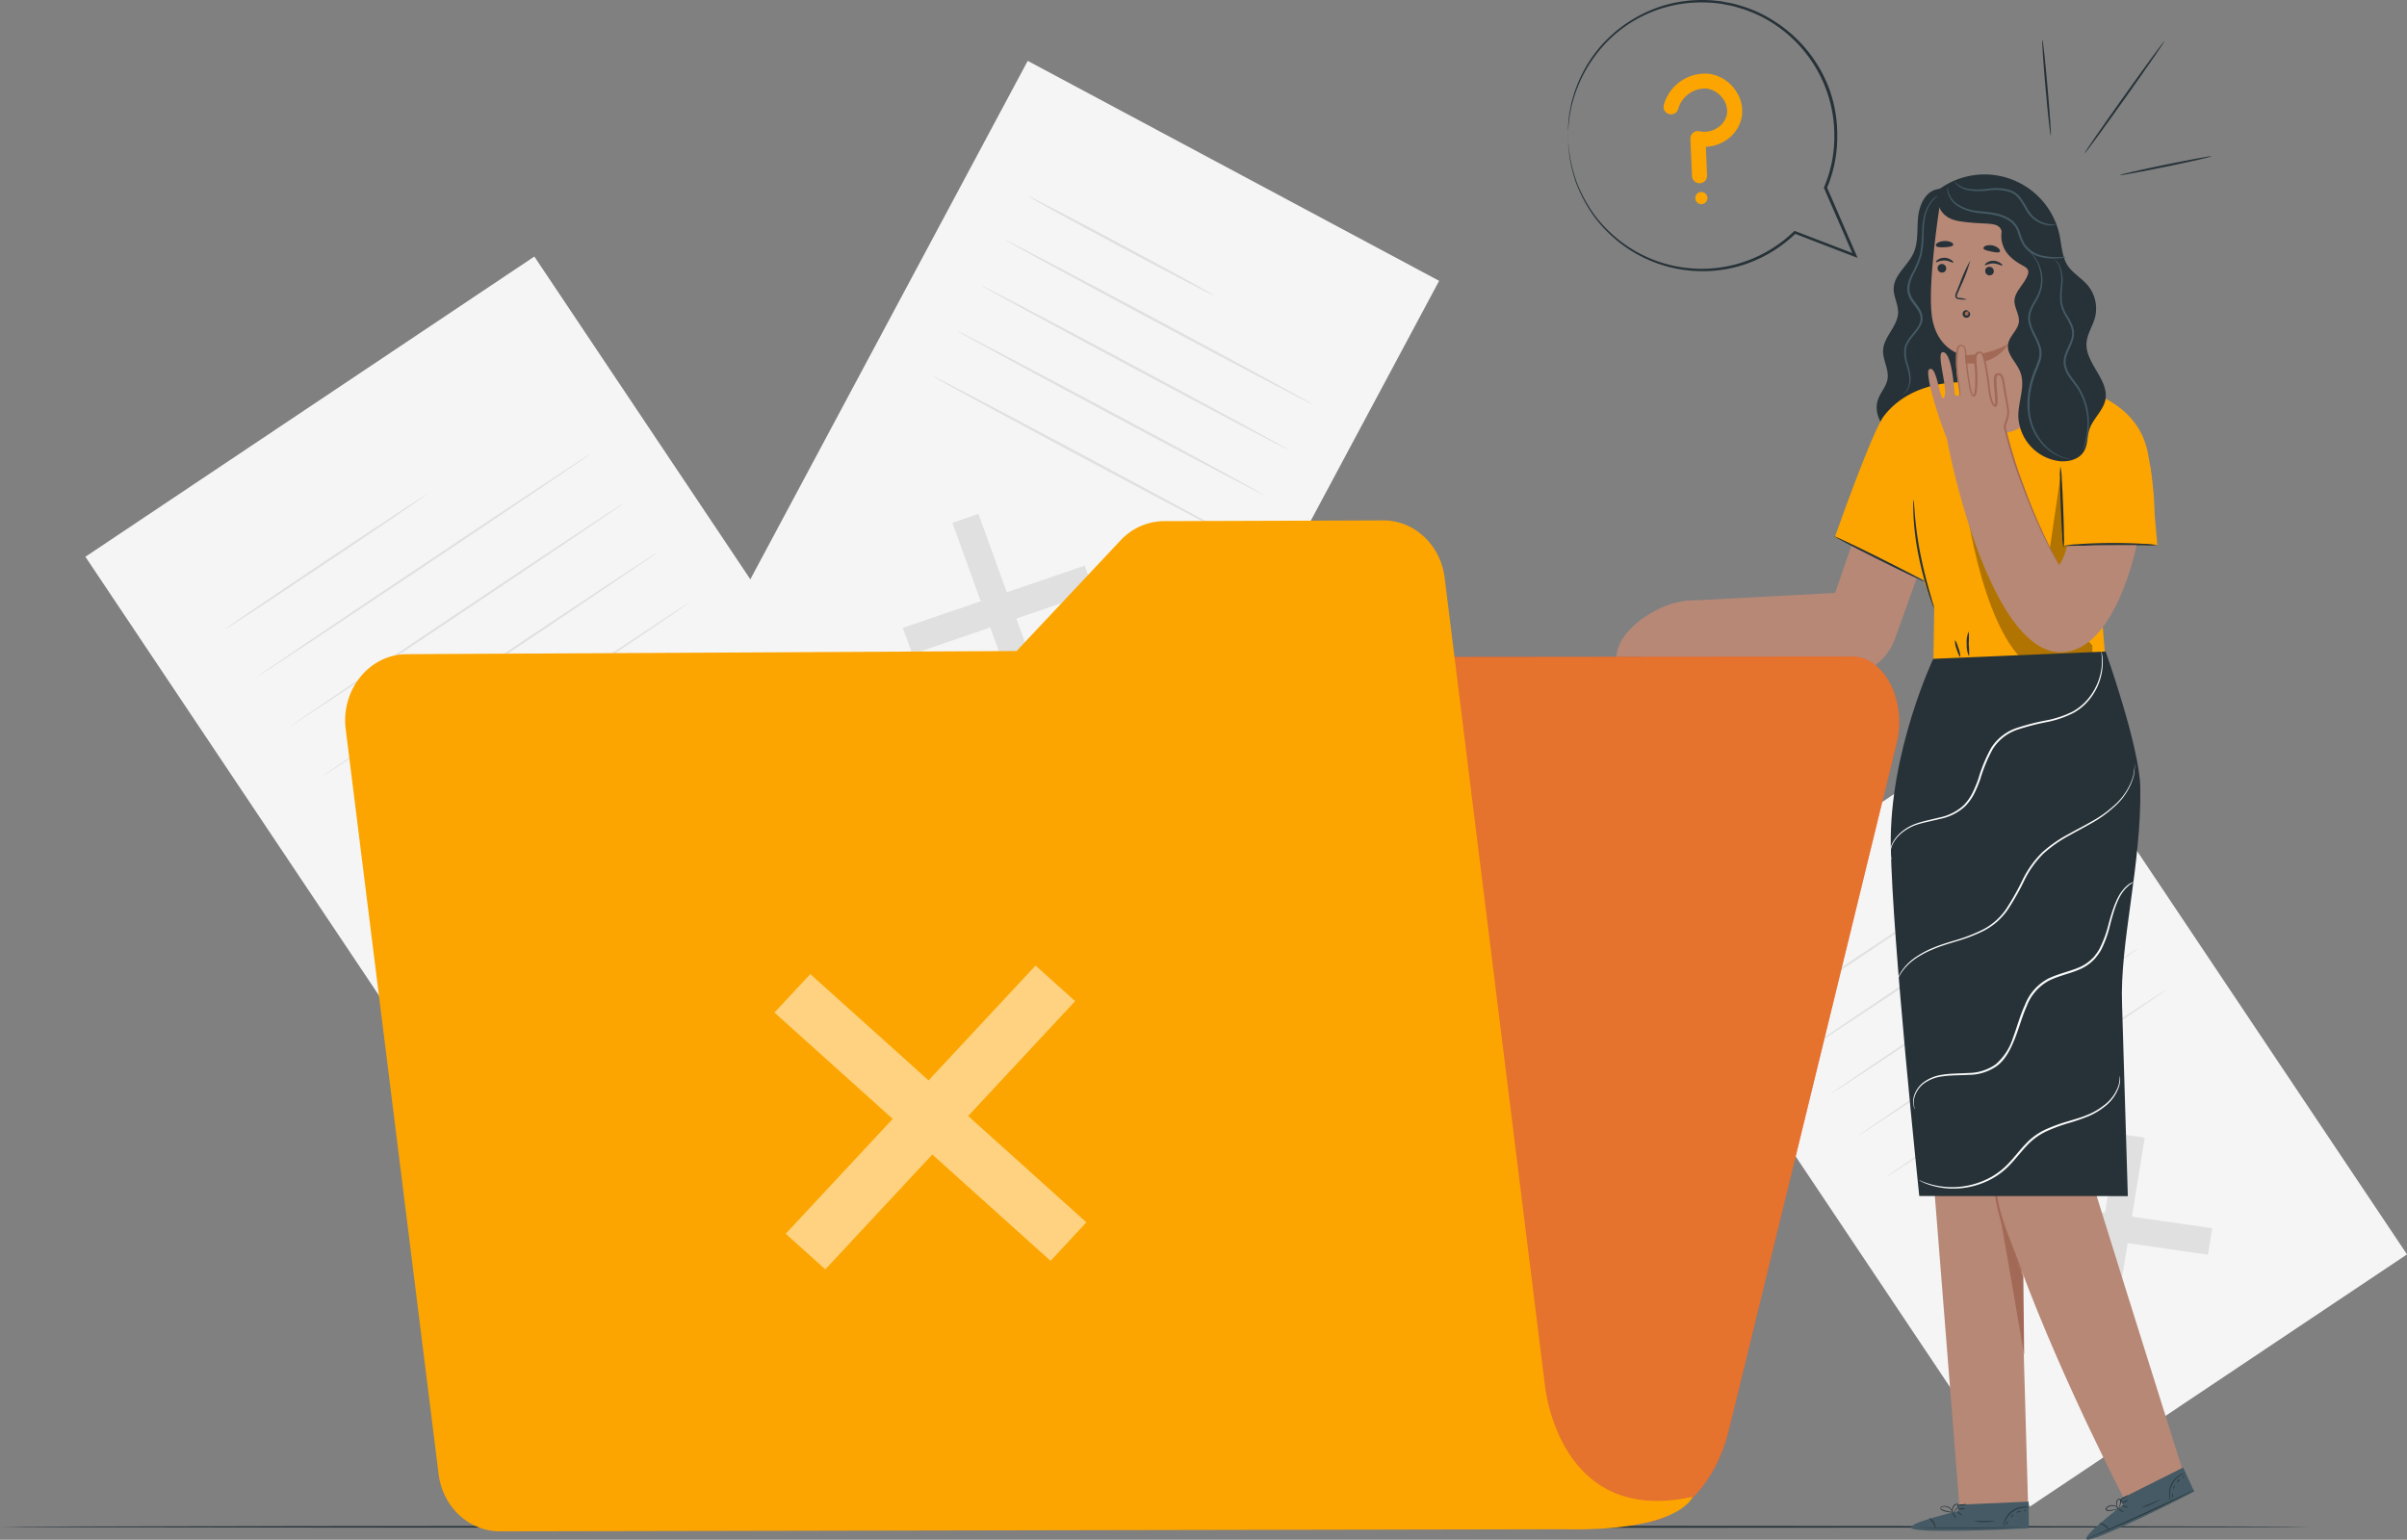 <svg xmlns="http://www.w3.org/2000/svg" viewBox="0 0 601.55 384.93"><rect x="0" y="0" width="601.55" height="384.93" fill="#808080" stroke="none"/><defs><style>.cls-1{fill:#f5f5f5;}.cls-2{fill:#e0e0e0;}.cls-3{fill:#263238;}.cls-4{fill:#455a64;}.cls-5{fill:#b78876;}.cls-6{fill:#a36957;}.cls-7{fill:#fca500;}.cls-8{opacity:0.3;}.cls-9{fill:#fafafa;}.cls-10{fill:#e8505b;}.cls-11{opacity:0.5;}.cls-12{fill:#e29400;}.cls-13{fill:#fff;}</style></defs><title>result-not-found-icon</title><g id="Speech_Bubble" data-name="Speech Bubble"><rect class="cls-1" x="65.2" y="84.89" width="134.99" height="198.77" transform="translate(-80.05 104.88) rotate(-33.78)"/><polygon class="cls-2" points="186.09 221.53 184.81 229.41 129.03 221.37 130.31 213.49 186.09 221.53"/><polygon class="cls-2" points="158 193.41 166 194.57 157.13 249.49 149.12 248.33 158 193.41"/><path class="cls-2" d="M106.62,123.61c.08.12-11.17,7.78-25.11,17.11S56.18,157.52,56.1,157.4s11.16-7.78,25.12-17.11S106.54,123.49,106.62,123.61Z"/><path class="cls-2" d="M147.88,113.26c.08.11-18.62,12.76-41.76,28.24s-42,27.93-42.05,27.81,18.61-12.76,41.76-28.24S147.8,113.14,147.88,113.26Z"/><path class="cls-2" d="M156.15,125.62c.08.12-18.62,12.77-41.76,28.25s-42,27.93-42,27.81S91,168.92,114.1,153.43,156.07,125.5,156.15,125.62Z"/><path class="cls-2" d="M164.42,138c.08.12-18.61,12.76-41.75,28.24s-42,27.94-42.06,27.82,18.62-12.77,41.77-28.25S164.34,137.87,164.42,138Z"/><path class="cls-2" d="M172.7,150.35c.08.12-18.62,12.77-41.76,28.25s-42,27.93-42.06,27.81,18.62-12.76,41.77-28.24S172.62,150.23,172.7,150.35Z"/><rect class="cls-1" x="451.34" y="192.3" width="113.37" height="166.93" transform="translate(-67.56 328.99) rotate(-33.78)"/><polygon class="cls-2" points="552.87 307.05 551.8 313.67 504.95 306.92 506.02 300.3 552.87 307.05"/><polygon class="cls-2" points="529.27 283.44 536 284.41 528.54 330.53 521.82 329.56 529.27 283.44"/><path class="cls-2" d="M486.13,224.82c.08.12-9.36,6.57-21.07,14.4s-21.28,14.09-21.36,14,9.35-6.57,21.07-14.4S486.05,224.7,486.13,224.82Z"/><path class="cls-2" d="M520.78,216.12c.08.12-15.61,10.75-35,23.75s-35.26,23.45-35.34,23.33,15.61-10.76,35.05-23.76S520.7,216,520.78,216.12Z"/><path class="cls-2" d="M527.73,226.5c.08.12-15.62,10.76-35.05,23.76s-35.26,23.44-35.34,23.32,15.61-10.75,35.05-23.75S527.65,226.38,527.73,226.5Z"/><path class="cls-2" d="M534.67,236.89c.08.12-15.61,10.76-35,23.75S464.37,284.09,464.29,284s15.61-10.76,35-23.76S534.59,236.77,534.67,236.89Z"/><path class="cls-2" d="M541.62,247.27c.08.12-15.61,10.76-35.05,23.76s-35.26,23.44-35.34,23.32,15.61-10.75,35-23.75S541.54,247.15,541.62,247.27Z"/><rect class="cls-1" x="209.47" y="32.56" width="116.6" height="171.69" transform="translate(87.49 -112.29) rotate(28.14)"/><polygon class="cls-2" points="261.09 174.24 254.57 176.47 238.01 130.7 244.53 128.46 261.09 174.24"/><polygon class="cls-2" points="271.09 141.4 273.47 147.97 228.01 163.53 225.63 156.97 271.09 141.4"/><path class="cls-2" d="M303.39,73.86c-.08.15-10.51-5.27-23.29-12.1S257,49.26,257.1,49.1s10.51,5.27,23.29,12.11S303.47,73.71,303.39,73.86Z"/><path class="cls-2" d="M328.06,101.09c-.08.16-17.34-8.92-38.54-20.26S251.18,60.17,251.26,60s17.34,8.92,38.55,20.27S328.14,100.94,328.06,101.09Z"/><path class="cls-2" d="M322,112.43c-.08.15-17.34-8.93-38.54-20.27S245.12,71.5,245.2,71.35s17.34,8.92,38.55,20.27S322.08,112.28,322,112.43Z"/><path class="cls-2" d="M315.94,123.76c-.08.15-17.34-8.92-38.54-20.26s-38.34-20.67-38.26-20.82,17.34,8.93,38.55,20.27S316,123.61,315.94,123.76Z"/><path class="cls-2" d="M309.88,135.09c-.08.15-17.34-8.92-38.54-20.26S233,94.17,233.08,94s17.34,8.92,38.55,20.26S310,134.94,309.88,135.09Z"/><path class="cls-3" d="M577.33,381.7c0,.14-129.25.26-288.65.26S0,381.84,0,381.7s129.22-.26,288.68-.26S577.33,381.55,577.33,381.7Z"/><path class="cls-3" d="M484,47.34c-2.94.68-4.37,4.06-4.65,7.07s.1,6.18-1.16,8.92c-1.42,3.08-4.81,5.35-4.93,8.75-.06,2.07,1.16,4,1.11,6.08-.1,3.4-3.57,6-3.75,9.37-.13,2.44,1.5,4.79,1.11,7.21-.31,1.88-1.77,3.36-2.39,5.16-1.24,3.6,1.23,7.55,4.45,9.57a14.57,14.57,0,0,0,21.24-6.79c1.78-4.31,1.39-9.18,1-13.83q-1.81-21.76-2.69-43.58"/><path class="cls-4" d="M475.49,98.53a3.5,3.5,0,0,0,1.34-1.6,5.55,5.55,0,0,0,.35-2.44,14,14,0,0,0-.73-3.24,9.12,9.12,0,0,1-.52-4.1c.25-1.55,1.36-2.83,2.38-4.09a9.32,9.32,0,0,0,1.35-2,3.36,3.36,0,0,0,.16-2.4c-.52-1.63-2.12-2.83-2.86-4.72A5.12,5.12,0,0,1,476.8,71a11.61,11.61,0,0,1,1-2.61,22.58,22.58,0,0,0,2-4.71c.71-3.17.38-6.2.86-8.69a9.69,9.69,0,0,1,2.52-5.33,5.82,5.82,0,0,1,1.33-.94,3.47,3.47,0,0,1,.53-.2,8.16,8.16,0,0,0-1.71,1.29A9.7,9.7,0,0,0,481,55a32.89,32.89,0,0,0-.28,4,24.68,24.68,0,0,1-.47,4.69,22.34,22.34,0,0,1-2,4.81c-.75,1.58-1.44,3.42-.78,5.14s2.25,2.91,2.85,4.75a3.83,3.83,0,0,1-.18,2.75,9.73,9.73,0,0,1-1.44,2.15c-1,1.27-2.09,2.47-2.33,3.87a9,9,0,0,0,.45,3.92,13.28,13.28,0,0,1,.67,3.33A5.68,5.68,0,0,1,477,97a3,3,0,0,1-1,1.27A1.58,1.58,0,0,1,475.49,98.53Z"/><path class="cls-5" d="M467.62,122.23l-9,26-37.64,2-6.28,14,39.3,4a14.84,14.84,0,0,0,19.65-8.72l10.49-29.27Z"/><path class="cls-5" d="M545.48,367.57S517.89,280,517.31,277.1c-.53-2.57,10-65.62,11.34-81.94l-37.28,1.39v.27l-15.84.88,14.19,179.19h17.15l-1.7-59.45c10.58,28.4,25.73,57.34,25.73,57.34Z"/><path class="cls-6" d="M505.87,338.75c0-.54-.21-19.92-.21-19.92-.21,1.16-6.57-16.82-6.42-17.91C499.32,300.35,505.87,338.75,505.87,338.75Z"/><path class="cls-6" d="M498.51,292.4a4.42,4.42,0,0,0-.11,1.09c0,.7,0,1.72,0,3,0,.63.09,1.31.17,2.05s.19,1.52.36,2.33a39.62,39.62,0,0,0,1.4,5.22c1.25,3.63,2.62,6.8,3.6,9.1l1.19,2.71a4,4,0,0,0,.51,1,3.9,3.9,0,0,0-.3-1.05c-.23-.66-.58-1.61-1-2.77-.88-2.34-2.19-5.54-3.43-9.13a45.77,45.77,0,0,1-1.42-5.14c-.19-.8-.3-1.57-.41-2.29s-.19-1.4-.24-2c-.12-1.24-.17-2.25-.2-2.94A4.07,4.07,0,0,0,498.51,292.4Z"/><path class="cls-4" d="M489.39,377.78v-1.61L507,375.4l.05,6.65-1.09.07c-4.82.28-24.54,1.1-27.77.13C474.55,381.17,489.39,377.78,489.39,377.78Z"/><path class="cls-3" d="M507.25,381.64l-.3,0-.86.05-3.18.15c-2.68.11-6.39.21-10.49.22s-7.81,0-10.49-.13l-3.18-.12-.86,0-.3,0h1.16l3.18.05c2.69.05,6.39.09,10.49.07s7.8-.09,10.49-.16l3.17-.08h1.17Z"/><path class="cls-3" d="M483.7,382.21a6.42,6.42,0,0,0-.6-1.51,7.25,7.25,0,0,0-1.08-1.22,2.38,2.38,0,0,1,1.26,1.11A2.26,2.26,0,0,1,483.7,382.21Z"/><path class="cls-3" d="M488.85,379.58c-.05,0-.3-.27-.55-.67s-.43-.75-.38-.79.3.27.56.67S488.9,379.54,488.85,379.58Z"/><path class="cls-3" d="M490.26,378.82c0,.05-.31-.14-.61-.41s-.52-.52-.48-.56.32.14.62.4S490.3,378.78,490.26,378.82Z"/><path class="cls-3" d="M491.15,377.17a2,2,0,0,1-.91.12,2.17,2.17,0,0,1-.91-.09,1.89,1.89,0,0,1,.91-.12A2,2,0,0,1,491.15,377.17Z"/><path class="cls-3" d="M491.46,376a1.69,1.69,0,0,1-1,.3,1.83,1.83,0,0,1-1.05-.13,5.71,5.71,0,0,1,1-.08A7.14,7.14,0,0,1,491.46,376Z"/><path class="cls-3" d="M488.25,378.05a3,3,0,0,1-1.12,0,6.37,6.37,0,0,1-1.2-.26,3,3,0,0,1-.68-.28.59.59,0,0,1-.28-.35.44.44,0,0,1,.17-.45,2.05,2.05,0,0,1,2.55.6,1.83,1.83,0,0,1,.36.74.74.74,0,0,1,0,.31,3.22,3.22,0,0,0-.52-1,2,2,0,0,0-1-.62,1.78,1.78,0,0,0-1.34.1c-.18.13-.11.34.09.46a3.1,3.1,0,0,0,.63.26,7.68,7.68,0,0,0,1.16.3C487.82,378,488.25,378,488.25,378.05Z"/><path class="cls-3" d="M488,378.11a1.16,1.16,0,0,1-.13-.78,2,2,0,0,1,.3-.82,1.13,1.13,0,0,1,.94-.58.44.44,0,0,1,.34.52,1.18,1.18,0,0,1-.18.5,3.66,3.66,0,0,1-.53.68,1.61,1.61,0,0,1-.64.46s.22-.2.53-.56a4.31,4.31,0,0,0,.47-.67c.15-.24.25-.67,0-.72s-.57.26-.74.48a1.89,1.89,0,0,0-.31.73A4.06,4.06,0,0,0,488,378.11Z"/><path class="cls-3" d="M506.88,376.86s-.5,0-1.29.05a5.46,5.46,0,0,0-4.57,3.67c-.26.75-.29,1.25-.33,1.25a1.07,1.07,0,0,1,0-.35,4.62,4.62,0,0,1,.19-1,5.32,5.32,0,0,1,4.69-3.77,4,4,0,0,1,1,0A1.29,1.29,0,0,1,506.88,376.86Z"/><path class="cls-3" d="M498.46,380.25a9.39,9.39,0,0,1-2.55.24,10.43,10.43,0,0,1-2.56-.21c0-.06,1.15,0,2.56,0S498.46,380.19,498.46,380.25Z"/><path class="cls-3" d="M501.89,380.21c0,.05-.1.25-.21.51s-.18.49-.24.49-.09-.28.05-.58S501.85,380.17,501.89,380.21Z"/><path class="cls-3" d="M503.17,378.6s-.07.23-.25.41-.36.3-.4.26.07-.22.25-.41S503.13,378.56,503.17,378.6Z"/><path class="cls-3" d="M505,377.86c0,.06-.25.06-.5.15s-.44.23-.49.19.1-.28.42-.39S505,377.81,505,377.86Z"/><path class="cls-3" d="M506.33,377.51c0,.06-.08.15-.22.2s-.28.06-.3,0,.08-.15.22-.2S506.31,377.46,506.33,377.51Z"/><path class="cls-4" d="M530.56,376.23l-.67-1.47,15.72-7.89,2.76,6-1,.51c-4.28,2.23-21.94,11.05-25.28,11.49C518.41,385.4,530.56,376.23,530.56,376.23Z"/><path class="cls-3" d="M548.43,372.44s-.08.06-.26.15l-.76.41-2.84,1.44c-2.4,1.19-5.75,2.8-9.48,4.49s-7.14,3.16-9.62,4.18l-3,1.2-.81.31a1.89,1.89,0,0,1-.28.09,1.16,1.16,0,0,1,.27-.13l.79-.35,2.92-1.25c2.47-1.06,5.87-2.54,9.59-4.24s7.08-3.28,9.5-4.44l2.87-1.37.78-.37A1.1,1.1,0,0,1,548.43,372.44Z"/><path class="cls-3" d="M527.18,382.6a7.2,7.2,0,0,0-1.16-1.13,6.59,6.59,0,0,0-1.49-.66,2.25,2.25,0,0,1,1.6.48A2.3,2.3,0,0,1,527.18,382.6Z"/><path class="cls-3" d="M530.8,378.09c0,.05-.38-.12-.78-.38s-.69-.51-.66-.56.38.12.78.38S530.83,378,530.8,378.09Z"/><path class="cls-3" d="M531.78,376.82c0,.06-.35,0-.73-.12s-.69-.26-.67-.32a1.44,1.44,0,0,1,.73.12C531.5,376.62,531.8,376.77,531.78,376.82Z"/><path class="cls-3" d="M531.91,375c0,.06-.32.27-.78.48s-.85.35-.87.29.32-.26.78-.48A2.2,2.2,0,0,1,531.91,375Z"/><path class="cls-3" d="M531.71,373.77s-.28.4-.8.69a1.76,1.76,0,0,1-1,.3,5.63,5.63,0,0,1,.92-.49C531.3,374,531.67,373.72,531.71,373.77Z"/><path class="cls-3" d="M529.63,377a3.39,3.39,0,0,1-1,.45,6.63,6.63,0,0,1-1.19.26,3,3,0,0,1-.74,0,.57.57,0,0,1-.4-.2.44.44,0,0,1,0-.48,2.06,2.06,0,0,1,2.57-.5,2.15,2.15,0,0,1,.64.53.69.69,0,0,1,.15.26,3.16,3.16,0,0,0-.86-.66,2,2,0,0,0-1.13-.17,1.73,1.73,0,0,0-1.18.64c-.11.19,0,.35.27.38a3.21,3.21,0,0,0,.69,0,8.08,8.08,0,0,0,1.17-.2C529.22,377.09,529.62,376.91,529.63,377Z"/><path class="cls-3" d="M529.39,377.12a1.16,1.16,0,0,1-.44-.66,1.76,1.76,0,0,1-.06-.87,1.14,1.14,0,0,1,.61-.91c.25-.08.84.43.88.62s-.3.09-.31.24a3.43,3.43,0,0,1-.21.84,1.62,1.62,0,0,1-.39.68s.12-.27.25-.73a3.45,3.45,0,0,0,.15-.8c0-.28,0-.72-.31-.65s-.42.47-.48.74a1.93,1.93,0,0,0,0,.8A4.28,4.28,0,0,0,529.39,377.12Z"/><path class="cls-3" d="M546.13,368.23s-.47.17-1.15.58a5.58,5.58,0,0,0-2.09,2.22,5.65,5.65,0,0,0-.58,3,12.67,12.67,0,0,0,.22,1.27s-.07-.1-.15-.32a4.73,4.73,0,0,1-.22-.93,5.47,5.47,0,0,1,.54-3.11,5.41,5.41,0,0,1,2.2-2.25,4.75,4.75,0,0,1,.89-.38A1.19,1.19,0,0,1,546.13,368.23Z"/><path class="cls-3" d="M539.84,374.77a9.72,9.72,0,0,1-2.22,1.27,10.31,10.31,0,0,1-2.42.85c0-.06,1-.46,2.33-1S539.81,374.72,539.84,374.77Z"/><path class="cls-3" d="M543,373.33c.06,0,0,.26,0,.55s0,.52,0,.55-.19-.22-.19-.55S542.9,373.31,543,373.33Z"/><path class="cls-3" d="M543.47,371.34s0,.23-.07.47-.2.42-.26.4,0-.23.07-.47S543.41,371.32,543.47,371.34Z"/><path class="cls-3" d="M544.85,369.91c0,.06-.2.15-.4.34s-.31.39-.37.37,0-.3.23-.53S544.84,369.85,544.85,369.91Z"/><path class="cls-3" d="M545.9,369.05s0,.16-.12.27-.23.17-.27.13,0-.16.12-.28S545.86,369,545.9,369.05Z"/><path class="cls-7" d="M526.23,165.5l-2.93-35.69,15,.26s.7-5.26-1.51-16.8c-1.36-7.08-6.08-11.43-11.37-14v-.09l-.46-.12a42.92,42.92,0,0,0-13.77-3.59l-18.45.21s-14.09-1.76-21.89,8.29c-3,3.87-12.3,30.35-12.3,30.35L480.73,145l-2.1-14.69s.41,10.65,1.77,14c.76,1.88,3,7.72,3,7.72l-.28,17.61Z"/><polygon class="cls-7" points="516.05 124.62 513.32 136.29 539.15 136.29 537.45 116.73 516.05 124.62"/><path class="cls-3" d="M539.15,136.29a19.59,19.59,0,0,0-3.42-.34c-2.12-.12-5.05-.23-8.29-.21s-6.16.15-8.28.32a19.4,19.4,0,0,0-3.41.42,22.5,22.5,0,0,0,3.43,0c2.12-.06,5-.14,8.27-.15s6.15,0,8.26,0A21.25,21.25,0,0,0,539.15,136.29Z"/><path class="cls-3" d="M514.94,116.64a14.82,14.82,0,0,0-.09,3c0,1.83.09,4.36.2,7.15s.24,5.32.36,7.14a16.18,16.18,0,0,0,.31,3,14.82,14.82,0,0,0,.09-3c0-1.83-.08-4.36-.19-7.15s-.24-5.32-.36-7.14A15.53,15.53,0,0,0,514.94,116.64Z"/><g class="cls-8"><path d="M491.43,126.74s5.75,42.57,21.89,41.44c0,0,7.26-.08,9.6-4.91v-1.91Z"/></g><g class="cls-8"><polygon points="514.94 119.15 511.85 140.01 513.85 143.68 517.14 136.51 515.75 136.48 514.94 119.15"/></g><path class="cls-3" d="M483.35,152a4.25,4.25,0,0,1-.43-1c-.25-.65-.59-1.6-1-2.79a81.8,81.8,0,0,1-2.47-9.45,67.24,67.24,0,0,1-1.23-9.69c-.06-1.25-.08-2.26-.06-3a4.21,4.21,0,0,1,.08-1.08c.08,0,.14,1.54.35,4a89.32,89.32,0,0,0,1.37,9.61c.74,3.72,1.63,7.05,2.31,9.44.32,1.11.59,2.06.81,2.84A3.88,3.88,0,0,1,483.35,152Z"/><path class="cls-3" d="M489.88,164.26c-.14,0-.54-.88-.89-2a4.89,4.89,0,0,1-.4-2.2c.14,0,.54.87.89,2.05A4.89,4.89,0,0,1,489.88,164.26Z"/><path class="cls-3" d="M492.11,164.1a6.4,6.4,0,0,1-.59-3.11,6.26,6.26,0,0,1,.5-3.13,20.81,20.81,0,0,1,0,3.12A20.57,20.57,0,0,1,492.11,164.1Z"/><path class="cls-3" d="M481.18,145.46c-.06.13-5.22-2.31-11.51-5.46s-11.34-5.79-11.27-5.92,5.21,2.31,11.51,5.46S481.25,145.34,481.18,145.46Z"/><path class="cls-5" d="M490.26,99.12c.12-5.06.15-10.39.15-10.39s-6.49-1.25-7.62-9.78c-1.08-8.15,1.93-27.25,1.93-27.25h0c9.48-3.58,19.33-.34,25.83,7.34h0l-1.62,41.08c-.18,4.77-4.43,8.4-9.54,8.16h0C494.24,108,490.15,103.94,490.26,99.12Z"/><path class="cls-3" d="M484.23,67a1.1,1.1,0,0,0,1,1.13,1,1,0,0,0,1.15-1,1.09,1.09,0,0,0-1-1.13A1.05,1.05,0,0,0,484.23,67Z"/><path class="cls-3" d="M483.83,65.54c.13.14,1-.45,2.14-.42s2,.65,2.15.51-.07-.33-.43-.61a3.07,3.07,0,0,0-1.72-.58,2.87,2.87,0,0,0-1.71.51C483.89,65.22,483.76,65.47,483.83,65.54Z"/><path class="cls-3" d="M496.14,67.71a1.09,1.09,0,0,0,1,1.13,1.05,1.05,0,0,0,1.15-1,1.1,1.1,0,0,0-1-1.13A1,1,0,0,0,496.14,67.71Z"/><path class="cls-3" d="M496.06,66.28c.13.14,1-.45,2.14-.41s2,.64,2.15.5-.06-.32-.43-.61a3,3,0,0,0-1.72-.57,2.81,2.81,0,0,0-1.71.5C496.12,66,496,66.21,496.06,66.28Z"/><path class="cls-3" d="M491.57,74.87a7.4,7.4,0,0,0-1.89-.39c-.3,0-.58-.11-.63-.31a1.62,1.62,0,0,1,.22-.89c.31-.72.62-1.47,1-2.26a39.35,39.35,0,0,0,2.14-5.91,39,39,0,0,0-2.61,5.73l-.91,2.27a1.76,1.76,0,0,0-.19,1.17.75.75,0,0,0,.49.45,2.12,2.12,0,0,0,.5.09A7.59,7.59,0,0,0,491.57,74.87Z"/><path class="cls-6" d="M490.41,88.73A21.59,21.59,0,0,0,501.87,86s-2.91,5.77-11.4,4.75Z"/><path class="cls-3" d="M499.81,62.89c-.24.37-1.13.21-2.13,0s-1.89-.38-2-.81.93-1,2.26-.73S500.06,62.55,499.81,62.89Z"/><path class="cls-3" d="M488.15,61.17c-.09.43-1,.58-2.15.64s-2.07,0-2.2-.44.8-1.06,2.13-1.12S488.24,60.76,488.15,61.17Z"/><path class="cls-6" d="M491.59,77.68a.6.6,0,0,0-.65.3.67.67,0,1,0,1.18,0,.68.68,0,0,0-.78-.33"/><path class="cls-3" d="M491.87,77.79c.05,0-.19-.33-.7-.22a.88.88,0,0,0-.64.63,1,1,0,0,0,.35,1.06,1,1,0,0,0,1.12,0,.86.86,0,0,0,.37-.83c-.11-.53-.5-.62-.51-.54s.14.25.1.56a.45.45,0,0,1-.24.37.52.52,0,0,1-.5,0,.5.5,0,0,1-.18-.48.49.49,0,0,1,.27-.37C491.58,77.79,491.83,77.87,491.87,77.79Z"/><path class="cls-3" d="M506.62,69.08c-1,2.34-3.48,4.15-3.14,6.68.22,1.63,1.27,3.15,1.06,4.79-.25,2-2.39,3.48-2.69,5.52-.37,2.52,2.07,4.47,3,6.81,1.42,3.42-.4,7.25-.44,11a11.74,11.74,0,0,0,10.39,11.42c2.29.19,4.86-.5,6-2.46,1-1.62.78-3.68,1.37-5.47.87-2.68,3.42-4.64,4-7.4,1-5-5.11-9.21-4.71-14.32.18-2.19,1.52-4.09,2.1-6.21a9.1,9.1,0,0,0-1.79-8.09c-1.5-1.79-3.68-3-5-4.92-1.45-2.21-1.5-5-2.05-7.61a19.17,19.17,0,0,0-30.45-11.23s-1.45,6.59,5.31,7.69,9.9-.17,10.67,2.55a7.14,7.14,0,0,0,2,6.19C505.16,67,507.79,66.36,506.62,69.08Z"/><path class="cls-4" d="M517.41,114.79a2.91,2.91,0,0,1-.62-.07,8.79,8.79,0,0,1-1.72-.46,12.14,12.14,0,0,1-5.23-3.88,13.46,13.46,0,0,1-2.23-4,15.85,15.85,0,0,1-.91-5.13,20.77,20.77,0,0,1,.73-5.71,24.39,24.39,0,0,1,.95-2.89,26.59,26.59,0,0,0,1.1-2.88,5.3,5.3,0,0,0,0-2.93,15.55,15.55,0,0,0-1.14-2.74,18,18,0,0,1-1.16-2.71,5.85,5.85,0,0,1-.21-2.87c.4-1.89,1.54-3.28,2.22-4.71a9.05,9.05,0,0,0,.9-4.26,10.05,10.05,0,0,0-2.23-5.9,18.24,18.24,0,0,0-1.7-1.65A6.77,6.77,0,0,1,508,63.56a10.11,10.11,0,0,1,2.44,6,9.16,9.16,0,0,1-.89,4.47c-.68,1.48-1.79,2.89-2.13,4.61s.47,3.53,1.36,5.27A15.48,15.48,0,0,1,510,86.74,5.93,5.93,0,0,1,510,90a26.61,26.61,0,0,1-1.12,2.93,25.35,25.35,0,0,0-.94,2.83,21,21,0,0,0-.74,5.57,14.46,14.46,0,0,0,2.95,8.88,12.39,12.39,0,0,0,5,3.91C516.56,114.64,517.42,114.73,517.41,114.79Z"/><path class="cls-4" d="M516.42,64.33a7.24,7.24,0,0,1-1.49.22,15.51,15.51,0,0,1-4.12-.11,7.83,7.83,0,0,1-5.2-3.15,16.42,16.42,0,0,1-1.36-3.36A5.54,5.54,0,0,0,502,55.12c-2.19-1.39-4.76-1.56-7-1.83a12.21,12.21,0,0,1-5.82-1.82,5.76,5.76,0,0,1-2.39-3.34,3.64,3.64,0,0,1-.08-1.12,1.76,1.76,0,0,1,.08-.39,7.55,7.55,0,0,0,.2,1.46,5.73,5.73,0,0,0,2.4,3.09A12.18,12.18,0,0,0,495,52.81c2.23.25,4.9.39,7.24,1.87a6,6,0,0,1,2.47,3.07A18.08,18.08,0,0,0,506,61a7.57,7.57,0,0,0,4.87,3,17.75,17.75,0,0,0,4,.27A10.27,10.27,0,0,1,516.42,64.33Z"/><path class="cls-4" d="M513.93,56.18a2.81,2.81,0,0,1-1.17.18,7,7,0,0,1-3.15-.72,6.79,6.79,0,0,1-1.86-1.29,9.41,9.41,0,0,1-1.55-2.07c-.91-1.52-1.77-3.39-3.64-4.17a11.91,11.91,0,0,0-5.61-.49,17.58,17.58,0,0,1-4.78,0,5.93,5.93,0,0,1-2.95-1.33,3.5,3.5,0,0,1-.59-.65.88.88,0,0,1-.15-.28s.28.33.87.78a6.25,6.25,0,0,0,2.88,1.12,18.13,18.13,0,0,0,4.68-.08,12.1,12.1,0,0,1,5.86.49,5.82,5.82,0,0,1,2.38,2A25.94,25.94,0,0,1,506.61,52a9.15,9.15,0,0,0,1.44,2,7.33,7.33,0,0,0,1.72,1.27,7.54,7.54,0,0,0,3,.83C513.51,56.2,513.93,56.14,513.93,56.18Z"/><path class="cls-4" d="M520.4,112.63s.26-.67.63-1.9a17.16,17.16,0,0,0,.67-5.36,16.56,16.56,0,0,0-2.13-7.63c-.73-1.31-1.85-2.48-2.75-3.92a7.09,7.09,0,0,1-1-2.41,5.51,5.51,0,0,1,.22-2.7c.56-1.73,1.57-3.18,1.78-4.77s-.53-3-1.29-4.33a19.19,19.19,0,0,1-1.07-2,7.32,7.32,0,0,1-.57-2.09,18.84,18.84,0,0,1,.11-3.81,10.12,10.12,0,0,0-.47-5.32,4.84,4.84,0,0,0-1.18-1.56s0,0,.12.06a2.06,2.06,0,0,1,.32.22,3.79,3.79,0,0,1,.92,1.19,9.9,9.9,0,0,1,.66,5.44,19.17,19.17,0,0,0-.05,3.73,9.46,9.46,0,0,0,1.62,3.88A13.3,13.3,0,0,1,518,81.49a5.09,5.09,0,0,1,.3,2.52c-.24,1.75-1.27,3.23-1.79,4.86a5,5,0,0,0-.21,2.44,6.49,6.49,0,0,0,.93,2.24c.86,1.39,2,2.57,2.73,4a16.51,16.51,0,0,1,2.09,7.86,16.13,16.13,0,0,1-.84,5.43,13.48,13.48,0,0,1-.58,1.39A2.38,2.38,0,0,1,520.4,112.63Z"/><path class="cls-3" d="M479.66,299s-6.73-63.85-7.12-87.44,10.61-46.86,10.61-46.86l43.08-1.82s8.52,23.93,8.67,34c.3,19.54-5.19,38.84-4.56,54.34l1.44,47.8"/><path class="cls-9" d="M533.22,220.47a4.62,4.62,0,0,1-.7.53l-.39.28c-.14.11-.27.26-.42.4a6.16,6.16,0,0,0-1,1.08c-1.39,1.7-2.41,4.75-3.37,8.54a28.7,28.7,0,0,1-2.18,6.08,11.61,11.61,0,0,1-1,1.51c-.19.24-.36.5-.56.73l-.67.66a10.66,10.66,0,0,1-3.24,2.08c-2.41,1.06-5.13,1.56-7.62,2.8a12.08,12.08,0,0,0-5.53,6.31c-1.21,2.71-1.94,5.55-3,8.21s-2.34,5.2-4.49,6.82a12.38,12.38,0,0,1-7.05,2.21c-2.32.13-4.47.07-6.4.36a10,10,0,0,0-4.82,1.82,6.71,6.71,0,0,0-2.24,3.15,4.84,4.84,0,0,0-.17,2.46c.11.56.27.83.23.84a2.69,2.69,0,0,1-.33-.82,4.7,4.7,0,0,1,.07-2.54,6.91,6.91,0,0,1,2.26-3.32,10.35,10.35,0,0,1,4.95-2c2-.32,4.13-.27,6.42-.42a12,12,0,0,0,6.78-2.16,14.54,14.54,0,0,0,4.32-6.62c1-2.63,1.72-5.48,3-8.25a12.5,12.5,0,0,1,5.77-6.54c2.59-1.28,5.31-1.77,7.66-2.79a10.19,10.19,0,0,0,3.12-2l.64-.62c.2-.22.36-.47.54-.7a9.71,9.71,0,0,0,.94-1.45,29.06,29.06,0,0,0,2.2-6c1-3.77,2.1-6.87,3.57-8.57a6.49,6.49,0,0,1,1-1.06c.16-.14.3-.28.45-.39l.41-.26A6.43,6.43,0,0,1,533.22,220.47Z"/><path class="cls-9" d="M533.49,190.93a5.58,5.58,0,0,1,0,.85,10.41,10.41,0,0,1-.3,2.44,15.81,15.81,0,0,1-4.86,7.53,29.55,29.55,0,0,1-5,3.69c-1.93,1.14-4.06,2.23-6.24,3.46a33.21,33.21,0,0,0-6.39,4.49,24.81,24.81,0,0,0-4.83,6.8,62.15,62.15,0,0,1-4.2,7.39,18,18,0,0,1-2.73,3,17.64,17.64,0,0,1-3.25,2.16,40.88,40.88,0,0,1-6.7,2.57c-2.14.66-4.13,1.24-5.87,2a23,23,0,0,0-4.48,2.4,14,14,0,0,0-2.82,2.6,13,13,0,0,0-1.68,2.8,4.43,4.43,0,0,1,.27-.81,10,10,0,0,1,1.25-2.12,13.8,13.8,0,0,1,2.81-2.7A23.26,23.26,0,0,1,483,237c1.76-.76,3.77-1.37,5.89-2a41.59,41.59,0,0,0,6.6-2.58,15.78,15.78,0,0,0,5.8-5.07,63.33,63.33,0,0,0,4.15-7.33,25.05,25.05,0,0,1,4.94-6.93,33.16,33.16,0,0,1,6.5-4.53c2.21-1.23,4.34-2.31,6.26-3.43a28.59,28.59,0,0,0,5-3.58,15.94,15.94,0,0,0,4.92-7.31A15.29,15.29,0,0,0,533.49,190.93Z"/><path class="cls-9" d="M472.76,214.9s0-.06-.09-.19a6,6,0,0,1-.19-.59,4.78,4.78,0,0,1,.1-2.4c.55-2,2.77-4.57,6.33-5.84,1.77-.61,3.79-1,5.88-1.53a12.66,12.66,0,0,0,6-3.07,12.53,12.53,0,0,0,2.13-3,30.39,30.39,0,0,0,1.5-3.59,38.52,38.52,0,0,1,3.17-7.67,12.22,12.22,0,0,1,6.52-5.07,58.8,58.8,0,0,1,7.49-1.9,24.63,24.63,0,0,0,6.5-2.22,13.63,13.63,0,0,0,4.41-4,14.91,14.91,0,0,0,2.8-8.11,21.7,21.7,0,0,0-.22-3.19,10.56,10.56,0,0,1,.42,3.2,14.81,14.81,0,0,1-2.7,8.31,13.78,13.78,0,0,1-4.5,4.13,25.17,25.17,0,0,1-6.61,2.31,61.16,61.16,0,0,0-7.41,1.9,11.75,11.75,0,0,0-6.26,4.87,38.91,38.91,0,0,0-3.13,7.57,31.19,31.19,0,0,1-1.54,3.65,13.17,13.17,0,0,1-2.23,3.1,13,13,0,0,1-6.25,3.15c-2.12.54-4.13.88-5.87,1.46-3.47,1.18-5.67,3.61-6.26,5.55a4.81,4.81,0,0,0-.19,2.32C472.69,214.62,472.78,214.9,472.76,214.9Z"/><path class="cls-9" d="M529.78,268.89a2.74,2.74,0,0,1,.07.62,6.59,6.59,0,0,1-.18,1.81,10.33,10.33,0,0,1-3.78,5.4,17.08,17.08,0,0,1-4,2.36,52.52,52.52,0,0,1-5,1.72,40.6,40.6,0,0,0-5.4,2,15.69,15.69,0,0,0-4.93,3.59c-1.46,1.53-2.71,3.2-4.11,4.67a18.58,18.58,0,0,1-4.61,3.61,20.17,20.17,0,0,1-9.51,2.47,19,19,0,0,1-6.55-1.08,11.59,11.59,0,0,1-1.66-.72,2.75,2.75,0,0,1-.55-.3,2.73,2.73,0,0,1,.6.21,14.89,14.89,0,0,0,1.68.61,19.91,19.91,0,0,0,6.47.92,20.21,20.21,0,0,0,9.29-2.53,18.48,18.48,0,0,0,4.47-3.54c1.37-1.45,2.62-3.12,4.11-4.68a15.91,15.91,0,0,1,5.08-3.69,41.27,41.27,0,0,1,5.48-2c1.77-.54,3.45-1,5-1.66a16.64,16.64,0,0,0,3.91-2.25,10.26,10.26,0,0,0,3.81-5.16A11.2,11.2,0,0,0,529.78,268.89Z"/><path class="cls-5" d="M524.87,136.33l-8.33.2a13.71,13.71,0,0,1-1.88,4.72c-7-12.09-12.37-28.29-13.71-34.8.19-.65.43-1.37.71-2.17a9.06,9.06,0,0,0-.11-3.66c-.23-1.45-.63-3.4-.76-4.31-.37-2.75-.81-3.18-1.77-2.87-1.31.42.54,7.73-.53,7.89-.58.08-1.28-2.42-1.49-4.47s-1.13-8.37-1.81-8.79c-1-.62-1.86.36-1.61,2.4s.58,8.24-.51,8.32-2-10.38-2-10.38.16-2.28-1.09-2.23c-2.27.1-.5,11.14-.3,12.18.13.73-1,.87-1.15.08s-.65-10.47-3-10.4c-1.77.06,1.37,9.1.38,11.19s-1.69-7.11-3.38-7c-.62,0-1.09.17.07,5.38a115.82,115.82,0,0,0,4,12.21c2.68,14.45,14.44,60.68,32.87,52.22,10.31-4.74,14.5-25.72,14.5-25.72Z"/><path class="cls-6" d="M489.32,99.07a.49.49,0,0,0,.24,0,.54.54,0,0,0,.38-.58c0-.62-.12-1.52-.27-2.69a42.8,42.8,0,0,1-.46-4.26c0-.84,0-1.74.06-2.69a8.57,8.57,0,0,1,.15-1.44c.07-.46.38-1,.73-.91h.05a.79.79,0,0,1,.75.69,3.69,3.69,0,0,1,.13,1.34v0h0a83.5,83.5,0,0,0,1.07,8.35c.08.37.17.75.28,1.13q.09.28.21.57a1.87,1.87,0,0,0,.17.3.58.58,0,0,0,.42.26c.41,0,.53-.35.63-.53A2.82,2.82,0,0,0,494,98a8.49,8.49,0,0,0,.16-1.22,36.41,36.41,0,0,0-.06-5,12,12,0,0,1-.11-2.51,1.37,1.37,0,0,1,.5-.93.53.53,0,0,1,.43-.06,1.58,1.58,0,0,1,.23.11c.07.06.05,0,.11.14a12.37,12.37,0,0,1,.7,2.52c.17.88.33,1.78.47,2.7s.27,1.83.38,2.76a19,19,0,0,0,.46,2.85,9.59,9.59,0,0,0,.45,1.41,2.75,2.75,0,0,0,.41.71.6.6,0,0,0,.6.21.65.65,0,0,0,.41-.45,4.89,4.89,0,0,0,.1-1.55c0-.5-.06-1-.1-1.48-.07-.84-.15-1.67-.18-2.5a9.57,9.57,0,0,1,0-1.2,1.89,1.89,0,0,1,.12-.52.48.48,0,0,1,.1-.15l0,0,.13,0c.66-.27.88.65,1.06,1.39s.25,1.58.4,2.37c.27,1.57.6,3.14.78,4.64a5.28,5.28,0,0,1-.09,2.15l-.7,2.15,0,.06v.07a115.11,115.11,0,0,0,4.48,14.46c1.58,4.27,3.16,8,4.56,11s2.64,5.35,3.51,6.93l1,1.79a5.07,5.07,0,0,0,.38.6,3.51,3.51,0,0,0-.3-.65l-1-1.82c-.81-1.61-2-4-3.36-7s-2.89-6.72-4.44-11a117.5,117.5,0,0,1-4.37-14.41v.13c.23-.69.47-1.4.7-2.11a5.9,5.9,0,0,0,.13-2.39c-.18-1.57-.51-3.09-.77-4.67-.15-.78-.25-1.59-.41-2.41a4.68,4.68,0,0,0-.41-1.23,1.15,1.15,0,0,0-.55-.56,1.2,1.2,0,0,0-.79,0l-.17,0a.78.78,0,0,0-.22.12,1,1,0,0,0-.26.36,2.57,2.57,0,0,0-.16.68,9.36,9.36,0,0,0,0,1.29c0,.85.11,1.69.18,2.53,0,.49.09,1,.11,1.45a4.84,4.84,0,0,1-.08,1.35c0,.1-.07.08,0,.13h0s0,0,0,0h0v0s0,0,0,0,0,0-.06,0a2.48,2.48,0,0,1-.31-.54,8.57,8.57,0,0,1-.42-1.33,18.59,18.59,0,0,1-.45-2.77c-.11-.94-.25-1.87-.39-2.79s-.3-1.83-.48-2.72a12.75,12.75,0,0,0-.76-2.67.89.89,0,0,0-.32-.35,1.38,1.38,0,0,0-.37-.16,1.08,1.08,0,0,0-.84.12,1.85,1.85,0,0,0-.74,1.3,4.84,4.84,0,0,0,0,1.37c.05.43.09.84.13,1.27a38.81,38.81,0,0,1,.09,4.92,8.54,8.54,0,0,1-.15,1.16,3.41,3.41,0,0,1-.15.51.56.56,0,0,1-.11.19c0,.08-.07,0-.07.12.06-.11,0,0,0-.13a1.05,1.05,0,0,1-.12-.21,4.45,4.45,0,0,1-.19-.51c-.11-.36-.2-.73-.28-1.09-.59-2.94-.87-5.75-1.13-8.29v0a4.35,4.35,0,0,0-.16-1.49,1.58,1.58,0,0,0-.39-.67,1,1,0,0,0-.74-.27h.05a.87.87,0,0,0-.86.41,2.24,2.24,0,0,0-.31.78,8.78,8.78,0,0,0-.13,1.5c0,1,0,1.87,0,2.71a36.64,36.64,0,0,0,.56,4.29c.17,1.16.3,2.06.36,2.67a.47.47,0,0,1-.3.52Z"/><path class="cls-5" d="M424.2,150.1a21.63,21.63,0,0,0-5.79.66c-5.17,1.36-14.08,6.77-14.45,13.44h6.47s-3.62,7.72-2.56,7c2.77-1.85,8.27-7.44,8.27-7.44Z"/><path class="cls-3" d="M512.52,33.91c-.14,0-.73-5.34-1.31-11.95s-.94-12-.79-12,.73,5.34,1.31,12S512.67,33.9,512.52,33.91Z"/><path class="cls-3" d="M540.93,10.28c.12.08-4.26,6.43-9.77,14.18s-10.08,14-10.19,13.88,4.25-6.43,9.77-14.18S540.81,10.2,540.93,10.28Z"/><path class="cls-3" d="M552.73,39.06c0,.14-5.07,1.31-11.4,2.61s-11.48,2.24-11.51,2.1,5.08-1.31,11.41-2.61S552.71,38.92,552.73,39.06Z"/><path class="cls-10" d="M212.62,176.41l-35.36,181.8L172.63,382l236.07-1.16c10.59-.06,20-9.46,23.39-23.44L474,185.77c2.59-10.61-3.09-21.64-11.13-21.63l-238.93.25C218.62,164.4,214,169.32,212.62,176.41Z"/><g class="cls-11"><path class="cls-12" d="M212.62,176.41l-35.36,181.8L172.63,382l236.07-1.16c10.59-.06,20-9.46,23.39-23.44L474,185.77c2.59-10.61-3.09-21.64-11.13-21.63l-238.93.25C218.62,164.4,214,169.32,212.62,176.41Z"/></g><path class="cls-7" d="M386.05,345.89l-25-201.4c-1-8.26-7.6-14.41-15.36-14.39l-54.81.18a15,15,0,0,0-10.82,4.8l-26,27.67-152.42.79c-9.32.05-16.47,8.87-15.24,18.77l23.21,186.15c1,8.24,7.58,14.39,15.34,14.37l265.64-.52c29.59.61,32.41-8.13,32.41-8.13C389.08,381.7,386.06,345.92,386.05,345.89Z"/><g class="cls-11"><polygon class="cls-13" points="271.51 305.58 262.55 315.21 193.55 253.13 202.51 243.51 271.51 305.58"/><polygon class="cls-13" points="258.8 241.38 268.7 250.28 206.26 317.34 196.36 308.43 258.8 241.38"/></g><path class="cls-7" d="M424,45.65A1.85,1.85,0,0,1,422.86,44l-.4-9.29a1.85,1.85,0,0,1,2.29-1.89,5.79,5.79,0,0,0,4.51-.9,5.22,5.22,0,0,0,2.34-3.41,5.36,5.36,0,0,0-1.12-4,6,6,0,0,0-3.94-2.37,7,7,0,0,0-7.1,5,1.87,1.87,0,1,1-3.6-1A10.74,10.74,0,0,1,427,18.43a9.62,9.62,0,0,1,6.49,3.83,9,9,0,0,1,1.83,6.87,9,9,0,0,1-3.94,5.92,9.81,9.81,0,0,1-5.06,1.65l.31,7.16a1.87,1.87,0,0,1-1.79,1.94A1.83,1.83,0,0,1,424,45.65Z"/><path class="cls-7" d="M426.72,49.45A1.52,1.52,0,1,1,425.09,48,1.52,1.52,0,0,1,426.72,49.45Z"/><path class="cls-3" d="M391.85,32.56a2.39,2.39,0,0,0,.09-.61c.05-.43.12-1,.2-1.78a21.19,21.19,0,0,1,.48-2.88,18.34,18.34,0,0,1,.41-1.81c.19-.64.4-1.31.62-2a34.49,34.49,0,0,1,5-9.53A32.85,32.85,0,0,1,425.08.61a33.21,33.21,0,0,1,4.54.27c.77.07,1.52.28,2.29.41a15.42,15.42,0,0,1,2.3.56,31.88,31.88,0,0,1,9,4.05,33.44,33.44,0,0,1,13.22,16.6,33,33,0,0,1,2,11.41,32.17,32.17,0,0,1-2.1,11.74l-.45,1.14-.06.15.06.14c2.51,5.78,5,11.45,7.36,16.94l.42-.48-15-5.76-.18-.07-.15.14A33.53,33.53,0,0,1,434.12,66a33.29,33.29,0,0,1-27-4.19A34.18,34.18,0,0,1,398.69,54a36.86,36.86,0,0,1-4.61-8.36,37,37,0,0,1-1.79-7c-.12-1-.23-1.84-.32-2.6s0-1.38-.05-1.91,0-.88,0-1.17a2.59,2.59,0,0,0,0-.4,3.15,3.15,0,0,0,0,.4c0,.29,0,.68,0,1.17v1.92c.08.77.17,1.64.26,2.63a37.25,37.25,0,0,0,1.71,7.06,37.26,37.26,0,0,0,4.59,8.5,34.66,34.66,0,0,0,8.49,8,33.7,33.7,0,0,0,27.41,4.37,34,34,0,0,0,14.43-8.28l-.33.07,15,5.78.76.29-.33-.77c-2.39-5.49-4.84-11.16-7.35-16.93v.29l.47-1.17a32.93,32.93,0,0,0,2.13-12,33.44,33.44,0,0,0-2-11.66A34.09,34.09,0,0,0,443.49,5.34a32.55,32.55,0,0,0-9.12-4.1A17.67,17.67,0,0,0,432,.68c-.79-.13-1.56-.33-2.33-.41A34.51,34.51,0,0,0,425.08,0,33.68,33.68,0,0,0,416.4,1.2a33.37,33.37,0,0,0-7.5,3.14,33.73,33.73,0,0,0-10.58,9.35,34.28,34.28,0,0,0-4.92,9.68l-.6,2.05c-.19.63-.25,1.26-.37,1.83a20.6,20.6,0,0,0-.43,2.9c-.05.76-.09,1.36-.13,1.8A5.58,5.58,0,0,0,391.85,32.56Z"/></g></svg>